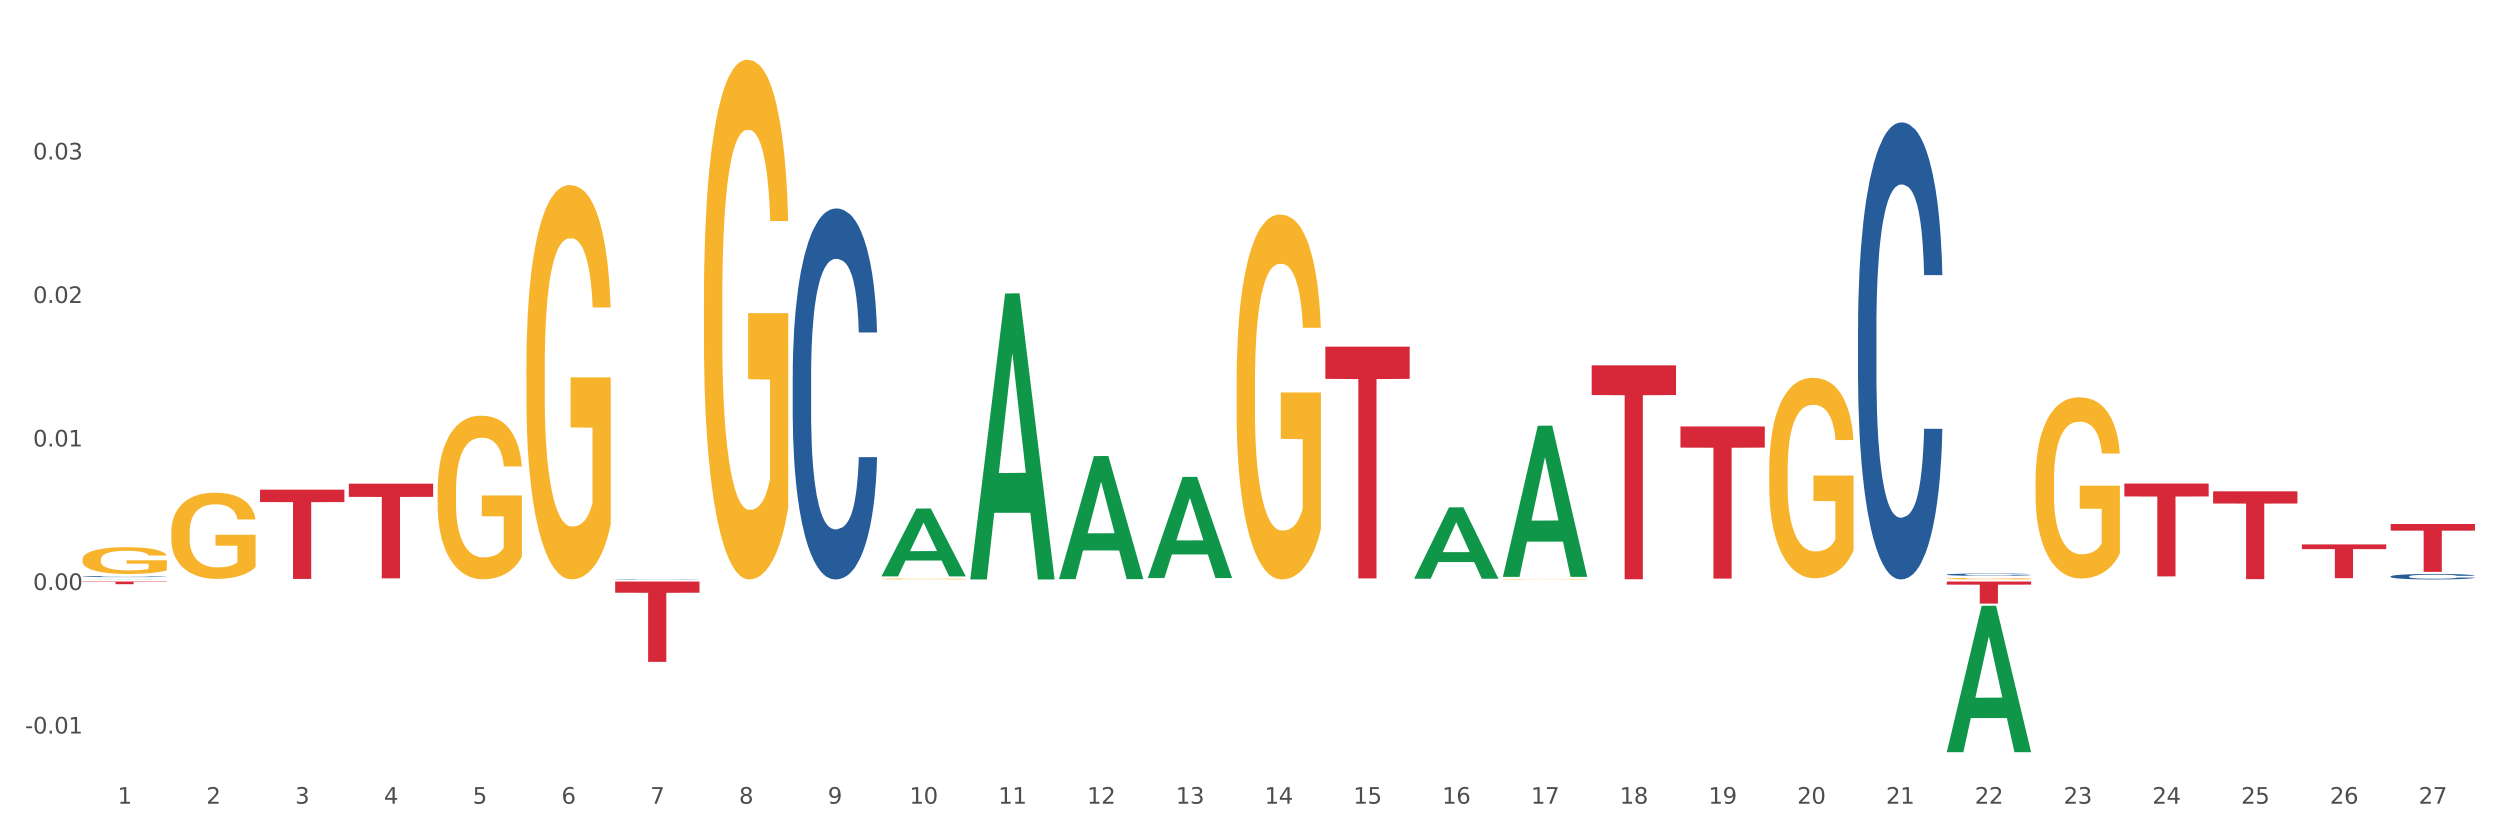 <?xml version="1.0" encoding="utf-8" standalone="no"?>
<!DOCTYPE svg PUBLIC "-//W3C//DTD SVG 1.1//EN"
  "http://www.w3.org/Graphics/SVG/1.1/DTD/svg11.dtd">
<svg xmlns:xlink="http://www.w3.org/1999/xlink" width="1080pt" height="360pt" viewBox="0 0 1080 360" xmlns="http://www.w3.org/2000/svg" version="1.1">
 <rect x="0" y="0" width="1080" height="360" fill="#333333" stroke="none"/>
 <defs>
  <style type="text/css">*{stroke-linejoin: round; stroke-linecap: butt}</style>
 </defs>
 <g id="figure_1">
  <g id="patch_1">
   <path d="M 0 360 
L 1080 360 
L 1080 0 
L 0 0 
z
" style="fill: #ffffff; stroke: #ffffff; stroke-linejoin: miter"/>
  </g>
  <g id="axes_1">
   <g id="matplotlib.axis_1">
    <g id="xtick_1">
     <g id="text_1">
      <!-- 1 -->
      <g style="fill: #4d4d4d" transform="translate(50.801 347.204) scale(0.096 -0.096)">
       <defs>
        <path id="DejaVuSans-31" d="M 794 531 
L 1825 531 
L 1825 4091 
L 703 3866 
L 703 4441 
L 1819 4666 
L 2450 4666 
L 2450 531 
L 3481 531 
L 3481 0 
L 794 0 
L 794 531 
z
" transform="scale(0.016)"/>
       </defs>
       <use xlink:href="#DejaVuSans-31"/>
      </g>
     </g>
    </g>
    <g id="xtick_2">
     <g id="text_2">
      <!-- 2 -->
      <g style="fill: #4d4d4d" transform="translate(89.152 347.204) scale(0.096 -0.096)">
       <defs>
        <path id="DejaVuSans-32" d="M 1228 531 
L 3431 531 
L 3431 0 
L 469 0 
L 469 531 
Q 828 903 1448 1529 
Q 2069 2156 2228 2338 
Q 2531 2678 2651 2914 
Q 2772 3150 2772 3378 
Q 2772 3750 2511 3984 
Q 2250 4219 1831 4219 
Q 1534 4219 1204 4116 
Q 875 4013 500 3803 
L 500 4441 
Q 881 4594 1212 4672 
Q 1544 4750 1819 4750 
Q 2544 4750 2975 4387 
Q 3406 4025 3406 3419 
Q 3406 3131 3298 2873 
Q 3191 2616 2906 2266 
Q 2828 2175 2409 1742 
Q 1991 1309 1228 531 
z
" transform="scale(0.016)"/>
       </defs>
       <use xlink:href="#DejaVuSans-32"/>
      </g>
     </g>
    </g>
    <g id="xtick_3">
     <g id="text_3">
      <!-- 3 -->
      <g style="fill: #4d4d4d" transform="translate(127.503 347.204) scale(0.096 -0.096)">
       <defs>
        <path id="DejaVuSans-33" d="M 2597 2516 
Q 3050 2419 3304 2112 
Q 3559 1806 3559 1356 
Q 3559 666 3084 287 
Q 2609 -91 1734 -91 
Q 1441 -91 1130 -33 
Q 819 25 488 141 
L 488 750 
Q 750 597 1062 519 
Q 1375 441 1716 441 
Q 2309 441 2620 675 
Q 2931 909 2931 1356 
Q 2931 1769 2642 2001 
Q 2353 2234 1838 2234 
L 1294 2234 
L 1294 2753 
L 1863 2753 
Q 2328 2753 2575 2939 
Q 2822 3125 2822 3475 
Q 2822 3834 2567 4026 
Q 2313 4219 1838 4219 
Q 1578 4219 1281 4162 
Q 984 4106 628 3988 
L 628 4550 
Q 988 4650 1302 4700 
Q 1616 4750 1894 4750 
Q 2613 4750 3031 4423 
Q 3450 4097 3450 3541 
Q 3450 3153 3228 2886 
Q 3006 2619 2597 2516 
z
" transform="scale(0.016)"/>
       </defs>
       <use xlink:href="#DejaVuSans-33"/>
      </g>
     </g>
    </g>
    <g id="xtick_4">
     <g id="text_4">
      <!-- 4 -->
      <g style="fill: #4d4d4d" transform="translate(165.854 347.204) scale(0.096 -0.096)">
       <defs>
        <path id="DejaVuSans-34" d="M 2419 4116 
L 825 1625 
L 2419 1625 
L 2419 4116 
z
M 2253 4666 
L 3047 4666 
L 3047 1625 
L 3713 1625 
L 3713 1100 
L 3047 1100 
L 3047 0 
L 2419 0 
L 2419 1100 
L 313 1100 
L 313 1709 
L 2253 4666 
z
" transform="scale(0.016)"/>
       </defs>
       <use xlink:href="#DejaVuSans-34"/>
      </g>
     </g>
    </g>
    <g id="xtick_5">
     <g id="text_5">
      <!-- 5 -->
      <g style="fill: #4d4d4d" transform="translate(204.206 347.204) scale(0.096 -0.096)">
       <defs>
        <path id="DejaVuSans-35" d="M 691 4666 
L 3169 4666 
L 3169 4134 
L 1269 4134 
L 1269 2991 
Q 1406 3038 1543 3061 
Q 1681 3084 1819 3084 
Q 2600 3084 3056 2656 
Q 3513 2228 3513 1497 
Q 3513 744 3044 326 
Q 2575 -91 1722 -91 
Q 1428 -91 1123 -41 
Q 819 9 494 109 
L 494 744 
Q 775 591 1075 516 
Q 1375 441 1709 441 
Q 2250 441 2565 725 
Q 2881 1009 2881 1497 
Q 2881 1984 2565 2268 
Q 2250 2553 1709 2553 
Q 1456 2553 1204 2497 
Q 953 2441 691 2322 
L 691 4666 
z
" transform="scale(0.016)"/>
       </defs>
       <use xlink:href="#DejaVuSans-35"/>
      </g>
     </g>
    </g>
    <g id="xtick_6">
     <g id="text_6">
      <!-- 6 -->
      <g style="fill: #4d4d4d" transform="translate(242.557 347.204) scale(0.096 -0.096)">
       <defs>
        <path id="DejaVuSans-36" d="M 2113 2584 
Q 1688 2584 1439 2293 
Q 1191 2003 1191 1497 
Q 1191 994 1439 701 
Q 1688 409 2113 409 
Q 2538 409 2786 701 
Q 3034 994 3034 1497 
Q 3034 2003 2786 2293 
Q 2538 2584 2113 2584 
z
M 3366 4563 
L 3366 3988 
Q 3128 4100 2886 4159 
Q 2644 4219 2406 4219 
Q 1781 4219 1451 3797 
Q 1122 3375 1075 2522 
Q 1259 2794 1537 2939 
Q 1816 3084 2150 3084 
Q 2853 3084 3261 2657 
Q 3669 2231 3669 1497 
Q 3669 778 3244 343 
Q 2819 -91 2113 -91 
Q 1303 -91 875 529 
Q 447 1150 447 2328 
Q 447 3434 972 4092 
Q 1497 4750 2381 4750 
Q 2619 4750 2861 4703 
Q 3103 4656 3366 4563 
z
" transform="scale(0.016)"/>
       </defs>
       <use xlink:href="#DejaVuSans-36"/>
      </g>
     </g>
    </g>
    <g id="xtick_7">
     <g id="text_7">
      <!-- 7 -->
      <g style="fill: #4d4d4d" transform="translate(280.908 347.204) scale(0.096 -0.096)">
       <defs>
        <path id="DejaVuSans-37" d="M 525 4666 
L 3525 4666 
L 3525 4397 
L 1831 0 
L 1172 0 
L 2766 4134 
L 525 4134 
L 525 4666 
z
" transform="scale(0.016)"/>
       </defs>
       <use xlink:href="#DejaVuSans-37"/>
      </g>
     </g>
    </g>
    <g id="xtick_8">
     <g id="text_8">
      <!-- 8 -->
      <g style="fill: #4d4d4d" transform="translate(319.259 347.204) scale(0.096 -0.096)">
       <defs>
        <path id="DejaVuSans-38" d="M 2034 2216 
Q 1584 2216 1326 1975 
Q 1069 1734 1069 1313 
Q 1069 891 1326 650 
Q 1584 409 2034 409 
Q 2484 409 2743 651 
Q 3003 894 3003 1313 
Q 3003 1734 2745 1975 
Q 2488 2216 2034 2216 
z
M 1403 2484 
Q 997 2584 770 2862 
Q 544 3141 544 3541 
Q 544 4100 942 4425 
Q 1341 4750 2034 4750 
Q 2731 4750 3128 4425 
Q 3525 4100 3525 3541 
Q 3525 3141 3298 2862 
Q 3072 2584 2669 2484 
Q 3125 2378 3379 2068 
Q 3634 1759 3634 1313 
Q 3634 634 3220 271 
Q 2806 -91 2034 -91 
Q 1263 -91 848 271 
Q 434 634 434 1313 
Q 434 1759 690 2068 
Q 947 2378 1403 2484 
z
M 1172 3481 
Q 1172 3119 1398 2916 
Q 1625 2713 2034 2713 
Q 2441 2713 2670 2916 
Q 2900 3119 2900 3481 
Q 2900 3844 2670 4047 
Q 2441 4250 2034 4250 
Q 1625 4250 1398 4047 
Q 1172 3844 1172 3481 
z
" transform="scale(0.016)"/>
       </defs>
       <use xlink:href="#DejaVuSans-38"/>
      </g>
     </g>
    </g>
    <g id="xtick_9">
     <g id="text_9">
      <!-- 9 -->
      <g style="fill: #4d4d4d" transform="translate(357.61 347.204) scale(0.096 -0.096)">
       <defs>
        <path id="DejaVuSans-39" d="M 703 97 
L 703 672 
Q 941 559 1184 500 
Q 1428 441 1663 441 
Q 2288 441 2617 861 
Q 2947 1281 2994 2138 
Q 2813 1869 2534 1725 
Q 2256 1581 1919 1581 
Q 1219 1581 811 2004 
Q 403 2428 403 3163 
Q 403 3881 828 4315 
Q 1253 4750 1959 4750 
Q 2769 4750 3195 4129 
Q 3622 3509 3622 2328 
Q 3622 1225 3098 567 
Q 2575 -91 1691 -91 
Q 1453 -91 1209 -44 
Q 966 3 703 97 
z
M 1959 2075 
Q 2384 2075 2632 2365 
Q 2881 2656 2881 3163 
Q 2881 3666 2632 3958 
Q 2384 4250 1959 4250 
Q 1534 4250 1286 3958 
Q 1038 3666 1038 3163 
Q 1038 2656 1286 2365 
Q 1534 2075 1959 2075 
z
" transform="scale(0.016)"/>
       </defs>
       <use xlink:href="#DejaVuSans-39"/>
      </g>
     </g>
    </g>
    <g id="xtick_10">
     <g id="text_10">
      <!-- 10 -->
      <g style="fill: #4d4d4d" transform="translate(392.907 347.204) scale(0.096 -0.096)">
       <defs>
        <path id="DejaVuSans-30" d="M 2034 4250 
Q 1547 4250 1301 3770 
Q 1056 3291 1056 2328 
Q 1056 1369 1301 889 
Q 1547 409 2034 409 
Q 2525 409 2770 889 
Q 3016 1369 3016 2328 
Q 3016 3291 2770 3770 
Q 2525 4250 2034 4250 
z
M 2034 4750 
Q 2819 4750 3233 4129 
Q 3647 3509 3647 2328 
Q 3647 1150 3233 529 
Q 2819 -91 2034 -91 
Q 1250 -91 836 529 
Q 422 1150 422 2328 
Q 422 3509 836 4129 
Q 1250 4750 2034 4750 
z
" transform="scale(0.016)"/>
       </defs>
       <use xlink:href="#DejaVuSans-31"/>
       <use xlink:href="#DejaVuSans-30" transform="translate(63.623 0)"/>
      </g>
     </g>
    </g>
    <g id="xtick_11">
     <g id="text_11">
      <!-- 11 -->
      <g style="fill: #4d4d4d" transform="translate(431.258 347.204) scale(0.096 -0.096)">
       <use xlink:href="#DejaVuSans-31"/>
       <use xlink:href="#DejaVuSans-31" transform="translate(63.623 0)"/>
      </g>
     </g>
    </g>
    <g id="xtick_12">
     <g id="text_12">
      <!-- 12 -->
      <g style="fill: #4d4d4d" transform="translate(469.609 347.204) scale(0.096 -0.096)">
       <use xlink:href="#DejaVuSans-31"/>
       <use xlink:href="#DejaVuSans-32" transform="translate(63.623 0)"/>
      </g>
     </g>
    </g>
    <g id="xtick_13">
     <g id="text_13">
      <!-- 13 -->
      <g style="fill: #4d4d4d" transform="translate(507.96 347.204) scale(0.096 -0.096)">
       <use xlink:href="#DejaVuSans-31"/>
       <use xlink:href="#DejaVuSans-33" transform="translate(63.623 0)"/>
      </g>
     </g>
    </g>
    <g id="xtick_14">
     <g id="text_14">
      <!-- 14 -->
      <g style="fill: #4d4d4d" transform="translate(546.311 347.204) scale(0.096 -0.096)">
       <use xlink:href="#DejaVuSans-31"/>
       <use xlink:href="#DejaVuSans-34" transform="translate(63.623 0)"/>
      </g>
     </g>
    </g>
    <g id="xtick_15">
     <g id="text_15">
      <!-- 15 -->
      <g style="fill: #4d4d4d" transform="translate(584.662 347.204) scale(0.096 -0.096)">
       <use xlink:href="#DejaVuSans-31"/>
       <use xlink:href="#DejaVuSans-35" transform="translate(63.623 0)"/>
      </g>
     </g>
    </g>
    <g id="xtick_16">
     <g id="text_16">
      <!-- 16 -->
      <g style="fill: #4d4d4d" transform="translate(623.013 347.204) scale(0.096 -0.096)">
       <use xlink:href="#DejaVuSans-31"/>
       <use xlink:href="#DejaVuSans-36" transform="translate(63.623 0)"/>
      </g>
     </g>
    </g>
    <g id="xtick_17">
     <g id="text_17">
      <!-- 17 -->
      <g style="fill: #4d4d4d" transform="translate(661.364 347.204) scale(0.096 -0.096)">
       <use xlink:href="#DejaVuSans-31"/>
       <use xlink:href="#DejaVuSans-37" transform="translate(63.623 0)"/>
      </g>
     </g>
    </g>
    <g id="xtick_18">
     <g id="text_18">
      <!-- 18 -->
      <g style="fill: #4d4d4d" transform="translate(699.716 347.204) scale(0.096 -0.096)">
       <use xlink:href="#DejaVuSans-31"/>
       <use xlink:href="#DejaVuSans-38" transform="translate(63.623 0)"/>
      </g>
     </g>
    </g>
    <g id="xtick_19">
     <g id="text_19">
      <!-- 19 -->
      <g style="fill: #4d4d4d" transform="translate(738.067 347.204) scale(0.096 -0.096)">
       <use xlink:href="#DejaVuSans-31"/>
       <use xlink:href="#DejaVuSans-39" transform="translate(63.623 0)"/>
      </g>
     </g>
    </g>
    <g id="xtick_20">
     <g id="text_20">
      <!-- 20 -->
      <g style="fill: #4d4d4d" transform="translate(776.418 347.204) scale(0.096 -0.096)">
       <use xlink:href="#DejaVuSans-32"/>
       <use xlink:href="#DejaVuSans-30" transform="translate(63.623 0)"/>
      </g>
     </g>
    </g>
    <g id="xtick_21">
     <g id="text_21">
      <!-- 21 -->
      <g style="fill: #4d4d4d" transform="translate(814.769 347.204) scale(0.096 -0.096)">
       <use xlink:href="#DejaVuSans-32"/>
       <use xlink:href="#DejaVuSans-31" transform="translate(63.623 0)"/>
      </g>
     </g>
    </g>
    <g id="xtick_22">
     <g id="text_22">
      <!-- 22 -->
      <g style="fill: #4d4d4d" transform="translate(853.12 347.204) scale(0.096 -0.096)">
       <use xlink:href="#DejaVuSans-32"/>
       <use xlink:href="#DejaVuSans-32" transform="translate(63.623 0)"/>
      </g>
     </g>
    </g>
    <g id="xtick_23">
     <g id="text_23">
      <!-- 23 -->
      <g style="fill: #4d4d4d" transform="translate(891.471 347.204) scale(0.096 -0.096)">
       <use xlink:href="#DejaVuSans-32"/>
       <use xlink:href="#DejaVuSans-33" transform="translate(63.623 0)"/>
      </g>
     </g>
    </g>
    <g id="xtick_24">
     <g id="text_24">
      <!-- 24 -->
      <g style="fill: #4d4d4d" transform="translate(929.822 347.204) scale(0.096 -0.096)">
       <use xlink:href="#DejaVuSans-32"/>
       <use xlink:href="#DejaVuSans-34" transform="translate(63.623 0)"/>
      </g>
     </g>
    </g>
    <g id="xtick_25">
     <g id="text_25">
      <!-- 25 -->
      <g style="fill: #4d4d4d" transform="translate(968.173 347.204) scale(0.096 -0.096)">
       <use xlink:href="#DejaVuSans-32"/>
       <use xlink:href="#DejaVuSans-35" transform="translate(63.623 0)"/>
      </g>
     </g>
    </g>
    <g id="xtick_26">
     <g id="text_26">
      <!-- 26 -->
      <g style="fill: #4d4d4d" transform="translate(1006.524 347.204) scale(0.096 -0.096)">
       <use xlink:href="#DejaVuSans-32"/>
       <use xlink:href="#DejaVuSans-36" transform="translate(63.623 0)"/>
      </g>
     </g>
    </g>
    <g id="xtick_27">
     <g id="text_27">
      <!-- 27 -->
      <g style="fill: #4d4d4d" transform="translate(1044.875 347.204) scale(0.096 -0.096)">
       <use xlink:href="#DejaVuSans-32"/>
       <use xlink:href="#DejaVuSans-37" transform="translate(63.623 0)"/>
      </g>
     </g>
    </g>
    <g id="xtick_28"/>
    <g id="xtick_29"/>
    <g id="xtick_30"/>
    <g id="xtick_31"/>
    <g id="xtick_32"/>
    <g id="xtick_33"/>
    <g id="xtick_34"/>
    <g id="xtick_35"/>
    <g id="xtick_36"/>
    <g id="xtick_37"/>
    <g id="xtick_38"/>
    <g id="xtick_39"/>
    <g id="xtick_40"/>
    <g id="xtick_41"/>
    <g id="xtick_42"/>
    <g id="xtick_43"/>
    <g id="xtick_44"/>
    <g id="xtick_45"/>
    <g id="xtick_46"/>
    <g id="xtick_47"/>
    <g id="xtick_48"/>
    <g id="xtick_49"/>
    <g id="xtick_50"/>
    <g id="xtick_51"/>
    <g id="xtick_52"/>
    <g id="xtick_53"/>
   </g>
   <g id="matplotlib.axis_2">
    <g id="ytick_1">
     <g id="text_28">
      <!-- -0.01 -->
      <g style="fill: #4d4d4d" transform="translate(10.8 316.882) scale(0.096 -0.096)">
       <defs>
        <path id="DejaVuSans-2d" d="M 313 2009 
L 1997 2009 
L 1997 1497 
L 313 1497 
L 313 2009 
z
" transform="scale(0.016)"/>
        <path id="DejaVuSans-2e" d="M 684 794 
L 1344 794 
L 1344 0 
L 684 0 
L 684 794 
z
" transform="scale(0.016)"/>
       </defs>
       <use xlink:href="#DejaVuSans-2d"/>
       <use xlink:href="#DejaVuSans-30" transform="translate(36.084 0)"/>
       <use xlink:href="#DejaVuSans-2e" transform="translate(99.707 0)"/>
       <use xlink:href="#DejaVuSans-30" transform="translate(131.494 0)"/>
       <use xlink:href="#DejaVuSans-31" transform="translate(195.117 0)"/>
      </g>
     </g>
    </g>
    <g id="ytick_2">
     <g id="text_29">
      <!-- 0.00 -->
      <g style="fill: #4d4d4d" transform="translate(14.264 254.884) scale(0.096 -0.096)">
       <use xlink:href="#DejaVuSans-30"/>
       <use xlink:href="#DejaVuSans-2e" transform="translate(63.623 0)"/>
       <use xlink:href="#DejaVuSans-30" transform="translate(95.41 0)"/>
       <use xlink:href="#DejaVuSans-30" transform="translate(159.033 0)"/>
      </g>
     </g>
    </g>
    <g id="ytick_3">
     <g id="text_30">
      <!-- 0.01 -->
      <g style="fill: #4d4d4d" transform="translate(14.264 192.885) scale(0.096 -0.096)">
       <use xlink:href="#DejaVuSans-30"/>
       <use xlink:href="#DejaVuSans-2e" transform="translate(63.623 0)"/>
       <use xlink:href="#DejaVuSans-30" transform="translate(95.41 0)"/>
       <use xlink:href="#DejaVuSans-31" transform="translate(159.033 0)"/>
      </g>
     </g>
    </g>
    <g id="ytick_4">
     <g id="text_31">
      <!-- 0.02 -->
      <g style="fill: #4d4d4d" transform="translate(14.264 130.887) scale(0.096 -0.096)">
       <use xlink:href="#DejaVuSans-30"/>
       <use xlink:href="#DejaVuSans-2e" transform="translate(63.623 0)"/>
       <use xlink:href="#DejaVuSans-30" transform="translate(95.41 0)"/>
       <use xlink:href="#DejaVuSans-32" transform="translate(159.033 0)"/>
      </g>
     </g>
    </g>
    <g id="ytick_5">
     <g id="text_32">
      <!-- 0.03 -->
      <g style="fill: #4d4d4d" transform="translate(14.264 68.889) scale(0.096 -0.096)">
       <use xlink:href="#DejaVuSans-30"/>
       <use xlink:href="#DejaVuSans-2e" transform="translate(63.623 0)"/>
       <use xlink:href="#DejaVuSans-30" transform="translate(95.41 0)"/>
       <use xlink:href="#DejaVuSans-33" transform="translate(159.033 0)"/>
      </g>
     </g>
    </g>
    <g id="ytick_6"/>
    <g id="ytick_7"/>
    <g id="ytick_8"/>
    <g id="ytick_9"/>
    <g id="ytick_10"/>
   </g>
   <g id="PolyCollection_1">
    <path d="M 534.202 165.525 
L 534.246 165.381 
L 534.246 160.197 
L 534.332 155.733 
L 534.762 144.934 
L 535.407 136.007 
L 535.88 131.255 
L 536.353 127.367 
L 536.912 123.48 
L 537.601 119.448 
L 538.848 113.544 
L 539.622 110.52 
L 540.569 107.353 
L 542.289 102.745 
L 543.537 100.153 
L 544.827 97.993 
L 546.935 95.402 
L 548.311 94.25 
L 549.774 93.386 
L 551.537 92.81 
L 552.871 92.666 
L 555.796 93.098 
L 558.291 94.394 
L 559.495 95.402 
L 561.044 97.129 
L 561.861 98.281 
L 563.194 100.585 
L 564.571 103.609 
L 565.517 106.201 
L 566.937 111.096 
L 568.012 115.992 
L 569.001 122.04 
L 569.518 126.215 
L 569.905 130.103 
L 570.249 134.567 
L 570.593 141.622 
L 562.85 141.622 
L 562.549 136.583 
L 562.076 131.831 
L 561.388 127.223 
L 560.786 124.343 
L 559.753 120.744 
L 558.807 118.44 
L 557.818 116.712 
L 556.613 115.272 
L 555.667 114.552 
L 554.333 113.976 
L 551.71 114.12 
L 549.946 115.272 
L 548.741 116.712 
L 547.967 118.008 
L 547.279 119.448 
L 546.505 121.464 
L 545.601 124.487 
L 544.956 127.223 
L 544.311 130.679 
L 543.795 134.135 
L 543.322 138.166 
L 542.934 142.486 
L 542.633 146.95 
L 542.375 152.421 
L 542.16 161.493 
L 542.16 181.219 
L 542.246 185.683 
L 542.461 191.587 
L 542.719 196.05 
L 543.15 201.378 
L 543.537 204.978 
L 544.268 210.161 
L 545.085 214.481 
L 545.73 217.217 
L 546.376 219.521 
L 547.494 222.688 
L 548.741 225.28 
L 549.817 226.864 
L 551.279 228.304 
L 552.269 228.88 
L 553.129 229.168 
L 555.237 229.168 
L 556.742 228.736 
L 558.42 227.728 
L 559.71 226.432 
L 560.786 224.848 
L 561.99 222.256 
L 562.764 219.809 
L 562.764 189.715 
L 553.301 189.571 
L 553.301 169.556 
L 570.636 169.556 
L 570.636 228.304 
L 569.905 231.328 
L 569.087 234.064 
L 568.227 236.511 
L 566.937 239.535 
L 565.388 242.415 
L 564.012 244.431 
L 562.549 246.159 
L 560.829 247.743 
L 558.592 249.183 
L 557.215 249.758 
L 555.495 250.19 
L 553.473 250.334 
L 551.71 250.046 
L 549.989 249.326 
L 548.182 248.031 
L 546.419 246.159 
L 545.085 244.287 
L 543.752 241.983 
L 542.332 238.959 
L 541.214 236.079 
L 540.354 233.488 
L 539.407 230.176 
L 538.375 225.856 
L 537.601 221.968 
L 536.912 217.937 
L 536.181 212.753 
L 535.665 208.289 
L 535.149 202.674 
L 534.848 198.498 
L 534.504 192.019 
L 534.246 182.947 
L 534.202 165.525 
z
" clip-path="url(#p5918fba897)" style="fill: #f7b32b"/>
    <path d="M 841.011 249.977 
L 841.054 249.976 
L 841.054 249.954 
L 841.14 249.935 
L 841.57 249.89 
L 842.216 249.852 
L 842.689 249.832 
L 843.162 249.816 
L 843.721 249.799 
L 844.409 249.782 
L 845.657 249.757 
L 846.431 249.745 
L 847.377 249.731 
L 849.098 249.712 
L 850.345 249.701 
L 851.636 249.692 
L 853.743 249.681 
L 855.12 249.676 
L 856.582 249.672 
L 858.346 249.67 
L 859.68 249.669 
L 862.605 249.671 
L 865.099 249.677 
L 866.304 249.681 
L 867.852 249.688 
L 868.67 249.693 
L 870.003 249.703 
L 871.38 249.715 
L 872.326 249.726 
L 873.745 249.747 
L 874.821 249.768 
L 875.81 249.793 
L 876.326 249.811 
L 876.713 249.827 
L 877.057 249.846 
L 877.402 249.876 
L 869.659 249.876 
L 869.358 249.855 
L 868.885 249.834 
L 868.196 249.815 
L 867.594 249.803 
L 866.562 249.788 
L 865.616 249.778 
L 864.626 249.771 
L 863.422 249.765 
L 862.475 249.762 
L 861.142 249.759 
L 858.518 249.76 
L 856.755 249.765 
L 855.55 249.771 
L 854.776 249.776 
L 854.088 249.782 
L 853.313 249.791 
L 852.41 249.803 
L 851.765 249.815 
L 851.12 249.83 
L 850.603 249.844 
L 850.13 249.861 
L 849.743 249.879 
L 849.442 249.898 
L 849.184 249.921 
L 848.969 249.96 
L 848.969 250.043 
L 849.055 250.062 
L 849.27 250.087 
L 849.528 250.105 
L 849.958 250.128 
L 850.345 250.143 
L 851.077 250.165 
L 851.894 250.183 
L 852.539 250.195 
L 853.184 250.204 
L 854.303 250.218 
L 855.55 250.229 
L 856.625 250.235 
L 858.088 250.241 
L 859.077 250.244 
L 859.938 250.245 
L 862.045 250.245 
L 863.551 250.243 
L 865.228 250.239 
L 866.519 250.234 
L 867.594 250.227 
L 868.799 250.216 
L 869.573 250.206 
L 869.573 250.079 
L 860.11 250.078 
L 860.11 249.994 
L 877.445 249.994 
L 877.445 250.241 
L 876.713 250.254 
L 875.896 250.266 
L 875.036 250.276 
L 873.745 250.289 
L 872.197 250.301 
L 870.82 250.31 
L 869.358 250.317 
L 867.637 250.323 
L 865.4 250.33 
L 864.024 250.332 
L 862.303 250.334 
L 860.282 250.334 
L 858.518 250.333 
L 856.798 250.33 
L 854.991 250.325 
L 853.227 250.317 
L 851.894 250.309 
L 850.56 250.299 
L 849.141 250.286 
L 848.023 250.274 
L 847.162 250.263 
L 846.216 250.249 
L 845.184 250.231 
L 844.409 250.215 
L 843.721 250.198 
L 842.99 250.176 
L 842.474 250.157 
L 841.957 250.133 
L 841.656 250.116 
L 841.312 250.088 
L 841.054 250.05 
L 841.011 249.977 
z
" clip-path="url(#p5918fba897)" style="fill: #f7b32b"/>
    <path d="M 764.309 203.226 
L 764.352 203.147 
L 764.352 200.3 
L 764.438 197.849 
L 764.868 191.918 
L 765.513 187.015 
L 765.987 184.405 
L 766.46 182.27 
L 767.019 180.135 
L 767.707 177.921 
L 768.955 174.679 
L 769.729 173.018 
L 770.675 171.278 
L 772.396 168.748 
L 773.643 167.324 
L 774.934 166.138 
L 777.041 164.715 
L 778.418 164.082 
L 779.88 163.608 
L 781.644 163.291 
L 782.977 163.212 
L 785.902 163.45 
L 788.397 164.161 
L 789.602 164.715 
L 791.15 165.664 
L 791.967 166.296 
L 793.301 167.562 
L 794.677 169.222 
L 795.624 170.646 
L 797.043 173.334 
L 798.119 176.023 
L 799.108 179.344 
L 799.624 181.638 
L 800.011 183.773 
L 800.355 186.224 
L 800.699 190.099 
L 792.957 190.099 
L 792.656 187.331 
L 792.183 184.722 
L 791.494 182.191 
L 790.892 180.61 
L 789.86 178.633 
L 788.913 177.367 
L 787.924 176.418 
L 786.72 175.628 
L 785.773 175.232 
L 784.44 174.916 
L 781.816 174.995 
L 780.052 175.628 
L 778.848 176.418 
L 778.074 177.13 
L 777.385 177.921 
L 776.611 179.028 
L 775.708 180.689 
L 775.063 182.191 
L 774.417 184.089 
L 773.901 185.987 
L 773.428 188.201 
L 773.041 190.574 
L 772.74 193.025 
L 772.482 196.03 
L 772.267 201.012 
L 772.267 211.846 
L 772.353 214.297 
L 772.568 217.539 
L 772.826 219.991 
L 773.256 222.917 
L 773.643 224.894 
L 774.374 227.741 
L 775.192 230.113 
L 775.837 231.615 
L 776.482 232.881 
L 777.601 234.62 
L 778.848 236.044 
L 779.923 236.914 
L 781.386 237.704 
L 782.375 238.021 
L 783.235 238.179 
L 785.343 238.179 
L 786.849 237.942 
L 788.526 237.388 
L 789.817 236.676 
L 790.892 235.807 
L 792.096 234.383 
L 792.871 233.039 
L 792.871 216.511 
L 783.408 216.432 
L 783.408 205.44 
L 800.742 205.44 
L 800.742 237.704 
L 800.011 239.365 
L 799.194 240.868 
L 798.334 242.212 
L 797.043 243.873 
L 795.495 245.454 
L 794.118 246.561 
L 792.656 247.51 
L 790.935 248.38 
L 788.698 249.171 
L 787.322 249.487 
L 785.601 249.724 
L 783.58 249.804 
L 781.816 249.645 
L 780.095 249.25 
L 778.289 248.538 
L 776.525 247.51 
L 775.192 246.482 
L 773.858 245.217 
L 772.439 243.556 
L 771.32 241.975 
L 770.46 240.551 
L 769.514 238.733 
L 768.481 236.36 
L 767.707 234.225 
L 767.019 232.011 
L 766.288 229.164 
L 765.771 226.713 
L 765.255 223.628 
L 764.954 221.335 
L 764.61 217.777 
L 764.352 212.795 
L 764.309 203.226 
z
" clip-path="url(#p5918fba897)" style="fill: #f7b32b"/>
    <path d="M 649.256 250.212 
L 649.299 250.211 
L 649.299 250.204 
L 649.385 250.197 
L 649.815 250.182 
L 650.46 250.169 
L 650.933 250.162 
L 651.406 250.156 
L 651.966 250.151 
L 652.654 250.145 
L 653.901 250.136 
L 654.676 250.132 
L 655.622 250.127 
L 657.342 250.121 
L 658.59 250.117 
L 659.88 250.114 
L 661.988 250.11 
L 663.365 250.108 
L 664.827 250.107 
L 666.591 250.106 
L 667.924 250.106 
L 670.849 250.107 
L 673.344 250.109 
L 674.548 250.11 
L 676.097 250.113 
L 676.914 250.114 
L 678.248 250.118 
L 679.624 250.122 
L 680.57 250.126 
L 681.99 250.133 
L 683.065 250.14 
L 684.055 250.149 
L 684.571 250.155 
L 684.958 250.16 
L 685.302 250.167 
L 685.646 250.177 
L 677.904 250.177 
L 677.602 250.17 
L 677.129 250.163 
L 676.441 250.156 
L 675.839 250.152 
L 674.806 250.147 
L 673.86 250.143 
L 672.871 250.141 
L 671.666 250.139 
L 670.72 250.138 
L 669.387 250.137 
L 666.763 250.137 
L 664.999 250.139 
L 663.795 250.141 
L 663.02 250.143 
L 662.332 250.145 
L 661.558 250.148 
L 660.655 250.152 
L 660.009 250.156 
L 659.364 250.161 
L 658.848 250.166 
L 658.375 250.172 
L 657.988 250.178 
L 657.687 250.185 
L 657.429 250.193 
L 657.213 250.206 
L 657.213 250.234 
L 657.299 250.241 
L 657.515 250.249 
L 657.773 250.256 
L 658.203 250.264 
L 658.59 250.269 
L 659.321 250.276 
L 660.138 250.283 
L 660.784 250.286 
L 661.429 250.29 
L 662.547 250.294 
L 663.795 250.298 
L 664.87 250.3 
L 666.333 250.303 
L 667.322 250.303 
L 668.182 250.304 
L 670.29 250.304 
L 671.795 250.303 
L 673.473 250.302 
L 674.763 250.3 
L 675.839 250.298 
L 677.043 250.294 
L 677.818 250.29 
L 677.818 250.247 
L 668.354 250.246 
L 668.354 250.217 
L 685.689 250.217 
L 685.689 250.303 
L 684.958 250.307 
L 684.141 250.311 
L 683.28 250.314 
L 681.99 250.319 
L 680.441 250.323 
L 679.065 250.326 
L 677.602 250.328 
L 675.882 250.331 
L 673.645 250.333 
L 672.269 250.334 
L 670.548 250.334 
L 668.526 250.334 
L 666.763 250.334 
L 665.042 250.333 
L 663.236 250.331 
L 661.472 250.328 
L 660.138 250.326 
L 658.805 250.322 
L 657.386 250.318 
L 656.267 250.314 
L 655.407 250.31 
L 654.461 250.305 
L 653.428 250.299 
L 652.654 250.293 
L 651.966 250.288 
L 651.234 250.28 
L 650.718 250.274 
L 650.202 250.265 
L 649.901 250.259 
L 649.557 250.25 
L 649.299 250.237 
L 649.256 250.212 
z
" clip-path="url(#p5918fba897)" style="fill: #f7b32b"/>
    <path d="M 879.362 207.803 
L 879.405 207.732 
L 879.405 205.157 
L 879.491 202.94 
L 879.921 197.577 
L 880.567 193.143 
L 881.04 190.783 
L 881.513 188.853 
L 882.072 186.922 
L 882.76 184.919 
L 884.008 181.988 
L 884.782 180.486 
L 885.728 178.913 
L 887.449 176.624 
L 888.696 175.337 
L 889.987 174.264 
L 892.095 172.977 
L 893.471 172.405 
L 894.934 171.976 
L 896.697 171.69 
L 898.031 171.618 
L 900.956 171.833 
L 903.45 172.477 
L 904.655 172.977 
L 906.203 173.835 
L 907.021 174.407 
L 908.354 175.552 
L 909.731 177.053 
L 910.677 178.34 
L 912.096 180.772 
L 913.172 183.203 
L 914.161 186.207 
L 914.677 188.28 
L 915.064 190.211 
L 915.409 192.428 
L 915.753 195.932 
L 908.01 195.932 
L 907.709 193.429 
L 907.236 191.069 
L 906.548 188.781 
L 905.945 187.351 
L 904.913 185.563 
L 903.967 184.419 
L 902.977 183.561 
L 901.773 182.846 
L 900.827 182.488 
L 899.493 182.202 
L 896.869 182.274 
L 895.106 182.846 
L 893.901 183.561 
L 893.127 184.204 
L 892.439 184.919 
L 891.664 185.921 
L 890.761 187.422 
L 890.116 188.781 
L 889.471 190.497 
L 888.954 192.214 
L 888.481 194.216 
L 888.094 196.361 
L 887.793 198.578 
L 887.535 201.296 
L 887.32 205.801 
L 887.32 215.598 
L 887.406 217.815 
L 887.621 220.747 
L 887.879 222.963 
L 888.309 225.609 
L 888.696 227.397 
L 889.428 229.971 
L 890.245 232.117 
L 890.89 233.476 
L 891.535 234.62 
L 892.654 236.193 
L 893.901 237.48 
L 894.977 238.267 
L 896.439 238.982 
L 897.428 239.268 
L 898.289 239.411 
L 900.396 239.411 
L 901.902 239.196 
L 903.579 238.696 
L 904.87 238.052 
L 905.945 237.266 
L 907.15 235.978 
L 907.924 234.763 
L 907.924 219.817 
L 898.461 219.745 
L 898.461 209.805 
L 915.796 209.805 
L 915.796 238.982 
L 915.064 240.484 
L 914.247 241.842 
L 913.387 243.058 
L 912.096 244.56 
L 910.548 245.99 
L 909.171 246.991 
L 907.709 247.849 
L 905.988 248.636 
L 903.752 249.351 
L 902.375 249.637 
L 900.654 249.852 
L 898.633 249.923 
L 896.869 249.78 
L 895.149 249.422 
L 893.342 248.779 
L 891.578 247.849 
L 890.245 246.92 
L 888.911 245.775 
L 887.492 244.274 
L 886.374 242.843 
L 885.513 241.556 
L 884.567 239.912 
L 883.535 237.766 
L 882.76 235.835 
L 882.072 233.833 
L 881.341 231.259 
L 880.825 229.042 
L 880.308 226.253 
L 880.007 224.179 
L 879.663 220.961 
L 879.405 216.456 
L 879.362 207.803 
z
" clip-path="url(#p5918fba897)" style="fill: #f7b32b"/>
    <path d="M 189.043 212.233 
L 189.086 212.169 
L 189.086 209.844 
L 189.172 207.842 
L 189.602 202.999 
L 190.247 198.996 
L 190.72 196.865 
L 191.194 195.122 
L 191.753 193.378 
L 192.441 191.57 
L 193.688 188.923 
L 194.463 187.567 
L 195.409 186.146 
L 197.13 184.08 
L 198.377 182.918 
L 199.667 181.949 
L 201.775 180.787 
L 203.152 180.27 
L 204.614 179.883 
L 206.378 179.624 
L 207.711 179.56 
L 210.636 179.754 
L 213.131 180.335 
L 214.335 180.787 
L 215.884 181.562 
L 216.701 182.078 
L 218.035 183.111 
L 219.411 184.467 
L 220.358 185.63 
L 221.777 187.825 
L 222.852 190.02 
L 223.842 192.732 
L 224.358 194.605 
L 224.745 196.348 
L 225.089 198.35 
L 225.433 201.514 
L 217.691 201.514 
L 217.39 199.254 
L 216.916 197.123 
L 216.228 195.057 
L 215.626 193.766 
L 214.594 192.151 
L 213.647 191.118 
L 212.658 190.343 
L 211.454 189.698 
L 210.507 189.375 
L 209.174 189.116 
L 206.55 189.181 
L 204.786 189.698 
L 203.582 190.343 
L 202.808 190.924 
L 202.119 191.57 
L 201.345 192.474 
L 200.442 193.83 
L 199.797 195.057 
L 199.151 196.607 
L 198.635 198.157 
L 198.162 199.965 
L 197.775 201.902 
L 197.474 203.903 
L 197.216 206.357 
L 197.001 210.425 
L 197.001 219.271 
L 197.087 221.273 
L 197.302 223.921 
L 197.56 225.922 
L 197.99 228.312 
L 198.377 229.926 
L 199.108 232.25 
L 199.926 234.188 
L 200.571 235.414 
L 201.216 236.448 
L 202.334 237.868 
L 203.582 239.03 
L 204.657 239.741 
L 206.12 240.386 
L 207.109 240.645 
L 207.969 240.774 
L 210.077 240.774 
L 211.583 240.58 
L 213.26 240.128 
L 214.551 239.547 
L 215.626 238.837 
L 216.83 237.674 
L 217.605 236.577 
L 217.605 223.081 
L 208.141 223.017 
L 208.141 214.041 
L 225.476 214.041 
L 225.476 240.386 
L 224.745 241.742 
L 223.928 242.969 
L 223.067 244.067 
L 221.777 245.423 
L 220.229 246.714 
L 218.852 247.618 
L 217.39 248.393 
L 215.669 249.104 
L 213.432 249.749 
L 212.056 250.008 
L 210.335 250.201 
L 208.313 250.266 
L 206.55 250.137 
L 204.829 249.814 
L 203.023 249.233 
L 201.259 248.393 
L 199.926 247.554 
L 198.592 246.521 
L 197.173 245.165 
L 196.054 243.873 
L 195.194 242.711 
L 194.248 241.226 
L 193.215 239.289 
L 192.441 237.545 
L 191.753 235.737 
L 191.021 233.413 
L 190.505 231.411 
L 189.989 228.893 
L 189.688 227.02 
L 189.344 224.114 
L 189.086 220.046 
L 189.043 212.233 
z
" clip-path="url(#p5918fba897)" style="fill: #f7b32b"/>
    <path d="M 227.394 158.655 
L 227.437 158.5 
L 227.437 152.899 
L 227.523 148.076 
L 227.953 136.408 
L 228.598 126.763 
L 229.071 121.629 
L 229.545 117.428 
L 230.104 113.228 
L 230.792 108.872 
L 232.039 102.493 
L 232.814 99.226 
L 233.76 95.804 
L 235.481 90.826 
L 236.728 88.025 
L 238.019 85.692 
L 240.126 82.891 
L 241.503 81.647 
L 242.965 80.713 
L 244.729 80.091 
L 246.062 79.935 
L 248.987 80.402 
L 251.482 81.802 
L 252.687 82.891 
L 254.235 84.758 
L 255.052 86.003 
L 256.386 88.492 
L 257.762 91.759 
L 258.709 94.559 
L 260.128 99.849 
L 261.204 105.138 
L 262.193 111.672 
L 262.709 116.184 
L 263.096 120.384 
L 263.44 125.207 
L 263.784 132.83 
L 256.042 132.83 
L 255.741 127.385 
L 255.267 122.251 
L 254.579 117.273 
L 253.977 114.161 
L 252.945 110.272 
L 251.998 107.783 
L 251.009 105.916 
L 249.805 104.36 
L 248.858 103.582 
L 247.525 102.96 
L 244.901 103.116 
L 243.137 104.36 
L 241.933 105.916 
L 241.159 107.316 
L 240.47 108.872 
L 239.696 111.05 
L 238.793 114.317 
L 238.148 117.273 
L 237.502 121.007 
L 236.986 124.74 
L 236.513 129.096 
L 236.126 133.764 
L 235.825 138.586 
L 235.567 144.498 
L 235.352 154.299 
L 235.352 175.613 
L 235.438 180.435 
L 235.653 186.814 
L 235.911 191.637 
L 236.341 197.393 
L 236.728 201.282 
L 237.459 206.883 
L 238.277 211.55 
L 238.922 214.506 
L 239.567 216.995 
L 240.685 220.418 
L 241.933 223.218 
L 243.008 224.929 
L 244.471 226.485 
L 245.46 227.107 
L 246.32 227.418 
L 248.428 227.418 
L 249.934 226.952 
L 251.611 225.863 
L 252.902 224.463 
L 253.977 222.751 
L 255.181 219.951 
L 255.956 217.306 
L 255.956 184.792 
L 246.492 184.636 
L 246.492 163.011 
L 263.827 163.011 
L 263.827 226.485 
L 263.096 229.752 
L 262.279 232.708 
L 261.419 235.353 
L 260.128 238.62 
L 258.58 241.731 
L 257.203 243.909 
L 255.741 245.776 
L 254.02 247.487 
L 251.783 249.043 
L 250.407 249.665 
L 248.686 250.132 
L 246.665 250.288 
L 244.901 249.977 
L 243.18 249.199 
L 241.374 247.799 
L 239.61 245.776 
L 238.277 243.754 
L 236.943 241.264 
L 235.524 237.997 
L 234.405 234.886 
L 233.545 232.086 
L 232.599 228.507 
L 231.566 223.84 
L 230.792 219.64 
L 230.104 215.284 
L 229.373 209.683 
L 228.856 204.86 
L 228.34 198.793 
L 228.039 194.281 
L 227.695 187.281 
L 227.437 177.48 
L 227.394 158.655 
z
" clip-path="url(#p5918fba897)" style="fill: #f7b32b"/>
    <path d="M 35.639 250.334 
L 35.676 250.334 
L 50.7 250.228 
L 56.935 250.228 
L 72.072 250.334 
L 64.86 250.334 
L 61.593 250.31 
L 46.08 250.31 
L 45.968 250.31 
L 42.813 250.334 
L 35.639 250.334 
L 35.639 250.334 
L 48.033 250.295 
L 59.64 250.295 
L 53.893 250.251 
L 53.818 250.25 
L 53.743 250.251 
L 47.996 250.295 
L 48.033 250.295 
L 35.639 250.334 
z
" clip-path="url(#p5918fba897)" style="fill: #109648"/>
    <path d="M 380.798 250.079 
L 380.841 250.079 
L 380.841 250.065 
L 380.927 250.054 
L 381.357 250.027 
L 382.003 250.004 
L 382.476 249.992 
L 382.949 249.982 
L 383.508 249.972 
L 384.196 249.961 
L 385.444 249.946 
L 386.218 249.939 
L 387.164 249.931 
L 388.885 249.919 
L 390.132 249.912 
L 391.423 249.907 
L 393.531 249.9 
L 394.907 249.897 
L 396.37 249.895 
L 398.133 249.894 
L 399.467 249.893 
L 402.392 249.894 
L 404.886 249.898 
L 406.091 249.9 
L 407.639 249.905 
L 408.457 249.907 
L 409.79 249.913 
L 411.167 249.921 
L 412.113 249.928 
L 413.532 249.94 
L 414.608 249.953 
L 415.597 249.968 
L 416.113 249.979 
L 416.5 249.989 
L 416.845 250 
L 417.189 250.018 
L 409.446 250.018 
L 409.145 250.005 
L 408.672 249.993 
L 407.984 249.981 
L 407.381 249.974 
L 406.349 249.965 
L 405.403 249.959 
L 404.413 249.955 
L 403.209 249.951 
L 402.263 249.949 
L 400.929 249.948 
L 398.305 249.948 
L 396.542 249.951 
L 395.337 249.955 
L 394.563 249.958 
L 393.875 249.961 
L 393.1 249.967 
L 392.197 249.974 
L 391.552 249.981 
L 390.907 249.99 
L 390.39 249.999 
L 389.917 250.009 
L 389.53 250.02 
L 389.229 250.032 
L 388.971 250.046 
L 388.756 250.069 
L 388.756 250.119 
L 388.842 250.13 
L 389.057 250.146 
L 389.315 250.157 
L 389.745 250.171 
L 390.132 250.18 
L 390.864 250.193 
L 391.681 250.204 
L 392.326 250.211 
L 392.971 250.217 
L 394.09 250.225 
L 395.337 250.231 
L 396.413 250.236 
L 397.875 250.239 
L 398.864 250.241 
L 399.725 250.241 
L 401.832 250.241 
L 403.338 250.24 
L 405.016 250.238 
L 406.306 250.234 
L 407.381 250.23 
L 408.586 250.224 
L 409.36 250.218 
L 409.36 250.141 
L 399.897 250.14 
L 399.897 250.089 
L 417.232 250.089 
L 417.232 250.239 
L 416.5 250.247 
L 415.683 250.254 
L 414.823 250.26 
L 413.532 250.268 
L 411.984 250.275 
L 410.607 250.28 
L 409.145 250.285 
L 407.424 250.289 
L 405.188 250.292 
L 403.811 250.294 
L 402.091 250.295 
L 400.069 250.295 
L 398.305 250.295 
L 396.585 250.293 
L 394.778 250.29 
L 393.014 250.285 
L 391.681 250.28 
L 390.347 250.274 
L 388.928 250.266 
L 387.81 250.259 
L 386.949 250.252 
L 386.003 250.244 
L 384.971 250.233 
L 384.196 250.223 
L 383.508 250.213 
L 382.777 250.2 
L 382.261 250.188 
L 381.745 250.174 
L 381.443 250.163 
L 381.099 250.147 
L 380.841 250.123 
L 380.798 250.079 
z
" clip-path="url(#p5918fba897)" style="fill: #f7b32b"/>
    <path d="M 419.149 250.102 
L 419.187 249.986 
L 434.211 126.809 
L 440.446 126.693 
L 455.583 250.334 
L 448.371 250.334 
L 445.103 221.543 
L 429.591 221.543 
L 429.478 222.007 
L 426.323 250.334 
L 419.149 250.334 
L 419.149 250.102 
L 431.544 204.361 
L 443.15 204.244 
L 437.404 153.046 
L 437.328 152.814 
L 437.253 153.162 
L 431.507 204.244 
L 431.544 204.361 
L 419.149 250.102 
z
" clip-path="url(#p5918fba897)" style="fill: #109648"/>
    <path d="M 380.798 248.936 
L 380.836 248.909 
L 395.86 219.689 
L 402.095 219.661 
L 417.232 248.991 
L 410.02 248.991 
L 406.752 242.161 
L 391.24 242.161 
L 391.127 242.272 
L 387.972 248.991 
L 380.798 248.991 
L 380.798 248.936 
L 393.193 238.086 
L 404.799 238.058 
L 399.053 225.913 
L 398.977 225.858 
L 398.902 225.94 
L 393.156 238.058 
L 393.193 238.086 
L 380.798 248.936 
z
" clip-path="url(#p5918fba897)" style="fill: #109648"/>
    <path d="M 304.096 129.536 
L 304.139 129.331 
L 304.139 121.947 
L 304.225 115.589 
L 304.655 100.208 
L 305.3 87.492 
L 305.774 80.724 
L 306.247 75.186 
L 306.806 69.649 
L 307.494 63.906 
L 308.742 55.498 
L 309.516 51.191 
L 310.462 46.679 
L 312.183 40.116 
L 313.43 36.424 
L 314.721 33.348 
L 316.828 29.656 
L 318.205 28.016 
L 319.667 26.785 
L 321.431 25.965 
L 322.764 25.759 
L 325.689 26.375 
L 328.184 28.221 
L 329.389 29.656 
L 330.937 32.117 
L 331.755 33.758 
L 333.088 37.04 
L 334.464 41.346 
L 335.411 45.038 
L 336.83 52.011 
L 337.906 58.984 
L 338.895 67.598 
L 339.411 73.546 
L 339.798 79.083 
L 340.142 85.441 
L 340.487 95.491 
L 332.744 95.491 
L 332.443 88.312 
L 331.97 81.544 
L 331.281 74.981 
L 330.679 70.88 
L 329.647 65.752 
L 328.7 62.471 
L 327.711 60.01 
L 326.507 57.959 
L 325.56 56.933 
L 324.227 56.113 
L 321.603 56.318 
L 319.839 57.959 
L 318.635 60.01 
L 317.861 61.856 
L 317.173 63.906 
L 316.398 66.778 
L 315.495 71.085 
L 314.85 74.981 
L 314.205 79.904 
L 313.688 84.826 
L 313.215 90.568 
L 312.828 96.721 
L 312.527 103.079 
L 312.269 110.872 
L 312.054 123.793 
L 312.054 151.891 
L 312.14 158.248 
L 312.355 166.657 
L 312.613 173.015 
L 313.043 180.603 
L 313.43 185.731 
L 314.161 193.114 
L 314.979 199.267 
L 315.624 203.163 
L 316.269 206.445 
L 317.388 210.957 
L 318.635 214.649 
L 319.71 216.905 
L 321.173 218.955 
L 322.162 219.776 
L 323.023 220.186 
L 325.13 220.186 
L 326.636 219.571 
L 328.313 218.135 
L 329.604 216.289 
L 330.679 214.033 
L 331.884 210.342 
L 332.658 206.855 
L 332.658 163.991 
L 323.195 163.786 
L 323.195 135.278 
L 340.53 135.278 
L 340.53 218.955 
L 339.798 223.262 
L 338.981 227.159 
L 338.121 230.646 
L 336.83 234.953 
L 335.282 239.054 
L 333.905 241.926 
L 332.443 244.387 
L 330.722 246.643 
L 328.485 248.694 
L 327.109 249.514 
L 325.388 250.129 
L 323.367 250.334 
L 321.603 249.924 
L 319.882 248.899 
L 318.076 247.053 
L 316.312 244.387 
L 314.979 241.721 
L 313.645 238.439 
L 312.226 234.132 
L 311.107 230.03 
L 310.247 226.339 
L 309.301 221.622 
L 308.268 215.469 
L 307.494 209.931 
L 306.806 204.189 
L 306.075 196.806 
L 305.559 190.448 
L 305.042 182.449 
L 304.741 176.502 
L 304.397 167.272 
L 304.139 154.352 
L 304.096 129.536 
z
" clip-path="url(#p5918fba897)" style="fill: #f7b32b"/>
    <path d="M 73.99 230.053 
L 74.033 230.019 
L 74.033 228.795 
L 74.119 227.741 
L 74.549 225.19 
L 75.194 223.082 
L 75.667 221.96 
L 76.14 221.042 
L 76.7 220.124 
L 77.388 219.171 
L 78.635 217.777 
L 79.409 217.063 
L 80.356 216.315 
L 82.076 215.227 
L 83.324 214.615 
L 84.614 214.104 
L 86.722 213.492 
L 88.098 213.22 
L 89.561 213.016 
L 91.325 212.88 
L 92.658 212.846 
L 95.583 212.948 
L 98.078 213.254 
L 99.282 213.492 
L 100.831 213.9 
L 101.648 214.172 
L 102.982 214.717 
L 104.358 215.431 
L 105.304 216.043 
L 106.724 217.199 
L 107.799 218.355 
L 108.789 219.783 
L 109.305 220.77 
L 109.692 221.688 
L 110.036 222.742 
L 110.38 224.408 
L 102.637 224.408 
L 102.336 223.218 
L 101.863 222.096 
L 101.175 221.008 
L 100.573 220.328 
L 99.54 219.477 
L 98.594 218.933 
L 97.605 218.525 
L 96.4 218.185 
L 95.454 218.015 
L 94.12 217.879 
L 91.497 217.913 
L 89.733 218.185 
L 88.529 218.525 
L 87.754 218.831 
L 87.066 219.171 
L 86.292 219.647 
L 85.388 220.362 
L 84.743 221.008 
L 84.098 221.824 
L 83.582 222.64 
L 83.109 223.592 
L 82.722 224.612 
L 82.42 225.667 
L 82.162 226.959 
L 81.947 229.101 
L 81.947 233.76 
L 82.033 234.814 
L 82.248 236.209 
L 82.507 237.263 
L 82.937 238.521 
L 83.324 239.371 
L 84.055 240.595 
L 84.872 241.616 
L 85.518 242.262 
L 86.163 242.806 
L 87.281 243.554 
L 88.529 244.166 
L 89.604 244.54 
L 91.066 244.88 
L 92.056 245.016 
L 92.916 245.084 
L 95.024 245.084 
L 96.529 244.982 
L 98.207 244.744 
L 99.497 244.438 
L 100.573 244.064 
L 101.777 243.452 
L 102.551 242.874 
L 102.551 235.766 
L 93.088 235.732 
L 93.088 231.006 
L 110.423 231.006 
L 110.423 244.88 
L 109.692 245.594 
L 108.875 246.24 
L 108.014 246.818 
L 106.724 247.533 
L 105.175 248.213 
L 103.799 248.689 
L 102.336 249.097 
L 100.616 249.471 
L 98.379 249.811 
L 97.002 249.947 
L 95.282 250.049 
L 93.26 250.083 
L 91.497 250.015 
L 89.776 249.845 
L 87.969 249.539 
L 86.206 249.097 
L 84.872 248.655 
L 83.539 248.111 
L 82.119 247.397 
L 81.001 246.716 
L 80.141 246.104 
L 79.194 245.322 
L 78.162 244.302 
L 77.388 243.384 
L 76.7 242.432 
L 75.968 241.207 
L 75.452 240.153 
L 74.936 238.827 
L 74.635 237.841 
L 74.291 236.311 
L 74.033 234.168 
L 73.99 230.053 
z
" clip-path="url(#p5918fba897)" style="fill: #f7b32b"/>
    <path d="M 35.639 241.74 
L 35.682 241.729 
L 35.682 241.348 
L 35.768 241.021 
L 36.198 240.228 
L 36.843 239.573 
L 37.316 239.224 
L 37.789 238.938 
L 38.348 238.653 
L 39.037 238.357 
L 40.284 237.924 
L 41.058 237.702 
L 42.005 237.469 
L 43.725 237.131 
L 44.973 236.94 
L 46.263 236.782 
L 48.371 236.592 
L 49.747 236.507 
L 51.21 236.444 
L 52.973 236.401 
L 54.307 236.391 
L 57.232 236.422 
L 59.727 236.518 
L 60.931 236.592 
L 62.48 236.718 
L 63.297 236.803 
L 64.63 236.972 
L 66.007 237.194 
L 66.953 237.384 
L 68.373 237.744 
L 69.448 238.103 
L 70.437 238.547 
L 70.954 238.854 
L 71.341 239.139 
L 71.685 239.467 
L 72.029 239.985 
L 64.286 239.985 
L 63.985 239.615 
L 63.512 239.266 
L 62.824 238.928 
L 62.222 238.716 
L 61.189 238.452 
L 60.243 238.283 
L 59.254 238.156 
L 58.049 238.05 
L 57.103 237.998 
L 55.769 237.955 
L 53.146 237.966 
L 51.382 238.05 
L 50.177 238.156 
L 49.403 238.251 
L 48.715 238.357 
L 47.941 238.505 
L 47.037 238.727 
L 46.392 238.928 
L 45.747 239.181 
L 45.231 239.435 
L 44.758 239.731 
L 44.371 240.048 
L 44.069 240.376 
L 43.811 240.778 
L 43.596 241.444 
L 43.596 242.892 
L 43.682 243.219 
L 43.897 243.653 
L 44.155 243.981 
L 44.586 244.372 
L 44.973 244.636 
L 45.704 245.016 
L 46.521 245.334 
L 47.166 245.534 
L 47.812 245.704 
L 48.93 245.936 
L 50.177 246.126 
L 51.253 246.243 
L 52.715 246.348 
L 53.705 246.391 
L 54.565 246.412 
L 56.673 246.412 
L 58.178 246.38 
L 59.856 246.306 
L 61.146 246.211 
L 62.222 246.095 
L 63.426 245.904 
L 64.2 245.725 
L 64.2 243.515 
L 54.737 243.505 
L 54.737 242.036 
L 72.072 242.036 
L 72.072 246.348 
L 71.341 246.57 
L 70.523 246.771 
L 69.663 246.951 
L 68.373 247.173 
L 66.824 247.384 
L 65.448 247.532 
L 63.985 247.659 
L 62.265 247.775 
L 60.028 247.881 
L 58.651 247.923 
L 56.931 247.955 
L 54.909 247.966 
L 53.146 247.945 
L 51.425 247.892 
L 49.618 247.797 
L 47.855 247.659 
L 46.521 247.522 
L 45.188 247.353 
L 43.768 247.131 
L 42.65 246.919 
L 41.79 246.729 
L 40.843 246.486 
L 39.811 246.169 
L 39.037 245.883 
L 38.348 245.587 
L 37.617 245.207 
L 37.101 244.879 
L 36.585 244.467 
L 36.284 244.16 
L 35.94 243.685 
L 35.682 243.019 
L 35.639 241.74 
z
" clip-path="url(#p5918fba897)" style="fill: #f7b32b"/>
    <path d="M 495.851 249.644 
L 495.889 249.603 
L 510.913 206.03 
L 517.148 205.989 
L 532.285 249.726 
L 525.073 249.726 
L 521.806 239.541 
L 506.293 239.541 
L 506.181 239.705 
L 503.025 249.726 
L 495.851 249.726 
L 495.851 249.644 
L 508.246 233.463 
L 519.852 233.422 
L 514.106 215.311 
L 514.031 215.229 
L 513.955 215.352 
L 508.209 233.422 
L 508.246 233.463 
L 495.851 249.644 
z
" clip-path="url(#p5918fba897)" style="fill: #109648"/>
    <path d="M 457.5 250.078 
L 457.538 250.028 
L 472.562 197.027 
L 478.797 196.977 
L 493.934 250.178 
L 486.722 250.178 
L 483.455 237.789 
L 467.942 237.789 
L 467.829 237.989 
L 464.674 250.178 
L 457.5 250.178 
L 457.5 250.078 
L 469.895 230.396 
L 481.501 230.346 
L 475.755 208.317 
L 475.68 208.217 
L 475.604 208.366 
L 469.858 230.346 
L 469.895 230.396 
L 457.5 250.078 
z
" clip-path="url(#p5918fba897)" style="fill: #109648"/>
    <path d="M 112.341 211.528 
L 148.774 211.528 
L 148.774 216.889 
L 134.443 216.925 
L 134.443 250.101 
L 126.586 250.101 
L 126.586 216.925 
L 112.341 216.889 
L 112.341 211.565 
L 112.341 211.528 
z
" clip-path="url(#p5918fba897)" style="fill: #d62839"/>
    <path d="M 1032.766 226.358 
L 1069.2 226.358 
L 1069.2 229.232 
L 1054.868 229.251 
L 1054.868 247.037 
L 1047.012 247.037 
L 1047.012 229.251 
L 1032.766 229.232 
L 1032.766 226.377 
L 1032.766 226.358 
z
" clip-path="url(#p5918fba897)" style="fill: #d62839"/>
    <path d="M 994.415 235.181 
L 1030.849 235.181 
L 1030.849 237.212 
L 1016.517 237.226 
L 1016.517 249.796 
L 1008.661 249.796 
L 1008.661 237.226 
L 994.415 237.212 
L 994.415 235.195 
L 994.415 235.181 
z
" clip-path="url(#p5918fba897)" style="fill: #d62839"/>
    <path d="M 956.064 212.243 
L 992.498 212.243 
L 992.498 217.516 
L 978.166 217.551 
L 978.166 250.189 
L 970.31 250.189 
L 970.31 217.551 
L 956.064 217.516 
L 956.064 212.278 
L 956.064 212.243 
z
" clip-path="url(#p5918fba897)" style="fill: #d62839"/>
    <path d="M 917.713 208.898 
L 954.147 208.898 
L 954.147 214.471 
L 939.815 214.508 
L 939.815 248.996 
L 931.959 248.996 
L 931.959 214.508 
L 917.713 214.471 
L 917.713 208.936 
L 917.713 208.898 
z
" clip-path="url(#p5918fba897)" style="fill: #d62839"/>
    <path d="M 150.692 208.956 
L 187.125 208.956 
L 187.125 214.636 
L 172.794 214.674 
L 172.794 249.83 
L 164.937 249.83 
L 164.937 214.674 
L 150.692 214.636 
L 150.692 208.994 
L 150.692 208.956 
z
" clip-path="url(#p5918fba897)" style="fill: #d62839"/>
    <path d="M 687.607 157.813 
L 724.04 157.813 
L 724.04 170.656 
L 709.709 170.743 
L 709.709 250.236 
L 701.852 250.236 
L 701.852 170.743 
L 687.607 170.656 
L 687.607 157.899 
L 687.607 157.813 
z
" clip-path="url(#p5918fba897)" style="fill: #d62839"/>
    <path d="M 572.554 149.753 
L 608.987 149.753 
L 608.987 163.666 
L 594.655 163.76 
L 594.655 249.868 
L 586.799 249.868 
L 586.799 163.76 
L 572.554 163.666 
L 572.554 149.847 
L 572.554 149.753 
z
" clip-path="url(#p5918fba897)" style="fill: #d62839"/>
    <path d="M 649.256 249.082 
L 649.293 249.02 
L 664.317 183.923 
L 670.552 183.861 
L 685.689 249.204 
L 678.478 249.204 
L 675.21 233.988 
L 659.697 233.988 
L 659.585 234.234 
L 656.43 249.204 
L 649.256 249.204 
L 649.256 249.082 
L 661.651 224.908 
L 673.257 224.846 
L 667.51 197.789 
L 667.435 197.666 
L 667.36 197.85 
L 661.613 224.846 
L 661.651 224.908 
L 649.256 249.082 
z
" clip-path="url(#p5918fba897)" style="fill: #109648"/>
    <path d="M 35.639 251.236 
L 72.072 251.236 
L 72.072 251.394 
L 57.74 251.395 
L 57.74 252.369 
L 49.884 252.369 
L 49.884 251.395 
L 35.639 251.394 
L 35.639 251.237 
L 35.639 251.236 
z
" clip-path="url(#p5918fba897)" style="fill: #d62839"/>
    <path d="M 265.745 251.236 
L 302.178 251.236 
L 302.178 256.057 
L 287.847 256.089 
L 287.847 285.923 
L 279.99 285.923 
L 279.99 256.089 
L 265.745 256.057 
L 265.745 251.269 
L 265.745 251.236 
z
" clip-path="url(#p5918fba897)" style="fill: #d62839"/>
    <path d="M 841.011 324.831 
L 841.049 324.771 
L 856.073 261.725 
L 862.308 261.665 
L 877.445 324.95 
L 870.233 324.95 
L 866.965 310.213 
L 851.453 310.213 
L 851.34 310.451 
L 848.185 324.95 
L 841.011 324.95 
L 841.011 324.831 
L 853.406 301.419 
L 865.012 301.359 
L 859.265 275.154 
L 859.19 275.035 
L 859.115 275.214 
L 853.368 301.359 
L 853.406 301.419 
L 841.011 324.831 
z
" clip-path="url(#p5918fba897)" style="fill: #109648"/>
    <path d="M 610.905 249.955 
L 610.942 249.926 
L 625.966 219.174 
L 632.201 219.145 
L 647.338 250.013 
L 640.127 250.013 
L 636.859 242.825 
L 621.346 242.825 
L 621.234 242.941 
L 618.079 250.013 
L 610.905 250.013 
L 610.905 249.955 
L 623.3 238.535 
L 634.906 238.506 
L 629.159 225.724 
L 629.084 225.666 
L 629.009 225.753 
L 623.262 238.506 
L 623.3 238.535 
L 610.905 249.955 
z
" clip-path="url(#p5918fba897)" style="fill: #109648"/>
    <path d="M 35.639 249.074 
L 35.682 249.073 
L 35.682 249.061 
L 35.811 249.046 
L 36.284 249.016 
L 36.887 248.994 
L 37.921 248.968 
L 38.481 248.957 
L 39.213 248.945 
L 40.72 248.925 
L 42.443 248.909 
L 43.649 248.899 
L 44.553 248.894 
L 46.577 248.883 
L 47.74 248.879 
L 48.946 248.875 
L 49.979 248.872 
L 51.702 248.869 
L 53.08 248.868 
L 54.674 248.868 
L 56.009 248.868 
L 57.774 248.87 
L 60.358 248.875 
L 61.349 248.878 
L 62.684 248.883 
L 64.062 248.889 
L 65.182 248.896 
L 66.473 248.906 
L 67.809 248.918 
L 69.1 248.934 
L 70.005 248.949 
L 70.737 248.964 
L 71.383 248.983 
L 71.857 249.004 
L 72.072 249.021 
L 64.191 249.021 
L 63.976 249.005 
L 63.545 248.989 
L 63.114 248.977 
L 62.641 248.968 
L 61.909 248.958 
L 61.263 248.951 
L 60.186 248.943 
L 59.195 248.938 
L 58.377 248.935 
L 57.387 248.933 
L 55.276 248.93 
L 53.769 248.93 
L 52.822 248.931 
L 51.659 248.933 
L 50.668 248.936 
L 49.506 248.941 
L 48.601 248.946 
L 47.697 248.953 
L 47.18 248.958 
L 46.405 248.968 
L 45.888 248.975 
L 45.199 248.988 
L 44.811 248.997 
L 44.122 249.021 
L 43.821 249.039 
L 43.692 249.051 
L 43.606 249.064 
L 43.606 249.13 
L 43.864 249.159 
L 44.079 249.171 
L 44.424 249.186 
L 45.07 249.204 
L 46.017 249.222 
L 47.008 249.235 
L 47.826 249.243 
L 48.601 249.249 
L 49.376 249.254 
L 50.324 249.258 
L 51.099 249.26 
L 52.262 249.263 
L 53.64 249.264 
L 54.717 249.264 
L 56.913 249.262 
L 57.903 249.26 
L 58.851 249.257 
L 59.884 249.252 
L 60.703 249.247 
L 61.176 249.243 
L 61.952 249.236 
L 62.555 249.227 
L 63.071 249.218 
L 63.416 249.209 
L 63.803 249.197 
L 64.105 249.182 
L 64.191 249.175 
L 72.072 249.175 
L 71.9 249.19 
L 71.598 249.205 
L 70.995 249.224 
L 70.522 249.236 
L 69.79 249.249 
L 69.014 249.261 
L 67.938 249.274 
L 66.947 249.284 
L 65.914 249.292 
L 64.794 249.3 
L 62.77 249.31 
L 62.038 249.313 
L 60.487 249.318 
L 59.282 249.321 
L 57.516 249.324 
L 55.707 249.326 
L 53.812 249.326 
L 52.133 249.325 
L 50.281 249.323 
L 49.118 249.32 
L 47.826 249.316 
L 46.319 249.31 
L 44.898 249.303 
L 43.563 249.295 
L 42.314 249.285 
L 41.151 249.274 
L 39.644 249.256 
L 38.524 249.239 
L 37.706 249.223 
L 37.146 249.209 
L 36.586 249.191 
L 36.284 249.179 
L 35.811 249.15 
L 35.639 249.123 
L 35.639 249.074 
z
" clip-path="url(#p5918fba897)" style="fill: #255c99"/>
    <path d="M 725.958 184.233 
L 762.391 184.233 
L 762.391 193.365 
L 748.06 193.427 
L 748.06 249.947 
L 740.203 249.947 
L 740.203 193.427 
L 725.958 193.365 
L 725.958 184.295 
L 725.958 184.233 
z
" clip-path="url(#p5918fba897)" style="fill: #d62839"/>
    <path d="M 802.66 141.593 
L 802.703 141.412 
L 802.703 136.363 
L 802.832 129.51 
L 803.306 116.887 
L 803.909 107.329 
L 804.942 96.148 
L 805.502 91.46 
L 806.234 86.23 
L 807.742 77.754 
L 809.464 70.541 
L 810.67 66.574 
L 811.575 64.049 
L 813.599 59.541 
L 814.761 57.557 
L 815.967 55.934 
L 817.001 54.852 
L 818.724 53.589 
L 820.102 53.048 
L 821.695 52.868 
L 823.03 53.048 
L 824.796 53.77 
L 827.38 55.934 
L 828.37 57.196 
L 829.705 59.36 
L 831.083 62.246 
L 832.203 65.131 
L 833.495 69.279 
L 834.83 74.689 
L 836.122 81.541 
L 837.026 87.853 
L 837.759 94.525 
L 838.404 102.64 
L 838.878 111.477 
L 839.094 118.871 
L 831.213 118.871 
L 830.997 112.198 
L 830.567 104.985 
L 830.136 100.116 
L 829.662 96.148 
L 828.93 91.64 
L 828.284 88.755 
L 827.207 85.328 
L 826.217 83.164 
L 825.399 81.902 
L 824.408 80.82 
L 822.298 79.738 
L 820.791 79.738 
L 819.843 80.099 
L 818.68 81 
L 817.69 82.263 
L 816.527 84.427 
L 815.623 86.771 
L 814.718 89.837 
L 814.202 92.001 
L 813.426 95.968 
L 812.91 99.214 
L 812.221 104.804 
L 811.833 108.772 
L 811.144 119.051 
L 810.842 126.625 
L 810.713 131.855 
L 810.627 137.625 
L 810.627 165.758 
L 810.886 178.381 
L 811.101 183.791 
L 811.445 189.922 
L 812.091 197.857 
L 813.039 205.611 
L 814.029 211.202 
L 814.848 214.628 
L 815.623 217.153 
L 816.398 219.137 
L 817.345 220.94 
L 818.121 222.022 
L 819.283 223.104 
L 820.661 223.645 
L 821.738 223.645 
L 823.934 222.743 
L 824.925 221.842 
L 825.872 220.579 
L 826.906 218.596 
L 827.724 216.432 
L 828.198 214.809 
L 828.973 211.382 
L 829.576 207.775 
L 830.093 203.628 
L 830.437 200.021 
L 830.825 194.611 
L 831.126 188.48 
L 831.213 185.234 
L 839.094 185.234 
L 838.921 191.726 
L 838.62 198.037 
L 838.017 206.513 
L 837.543 211.382 
L 836.811 217.333 
L 836.036 222.383 
L 834.959 227.973 
L 833.969 232.121 
L 832.935 235.727 
L 831.815 238.973 
L 829.791 243.482 
L 829.059 244.744 
L 827.509 246.908 
L 826.303 248.17 
L 824.537 249.433 
L 822.729 250.154 
L 820.834 250.334 
L 819.154 249.974 
L 817.302 248.892 
L 816.14 247.81 
L 814.848 246.187 
L 813.34 243.662 
L 811.919 240.596 
L 810.584 236.99 
L 809.335 232.842 
L 808.172 228.153 
L 806.665 220.399 
L 805.545 212.825 
L 804.727 205.792 
L 804.167 199.841 
L 803.607 192.267 
L 803.306 187.037 
L 802.832 174.414 
L 802.66 162.692 
L 802.66 141.593 
z
" clip-path="url(#p5918fba897)" style="fill: #255c99"/>
    <path d="M 1032.766 249.01 
L 1032.81 249.007 
L 1032.81 248.946 
L 1032.939 248.864 
L 1033.412 248.711 
L 1034.015 248.596 
L 1035.049 248.461 
L 1035.609 248.404 
L 1036.341 248.341 
L 1037.848 248.239 
L 1039.571 248.152 
L 1040.777 248.104 
L 1041.681 248.074 
L 1043.705 248.019 
L 1044.868 247.995 
L 1046.074 247.976 
L 1047.107 247.963 
L 1048.83 247.947 
L 1050.208 247.941 
L 1051.801 247.939 
L 1053.137 247.941 
L 1054.902 247.95 
L 1057.486 247.976 
L 1058.477 247.991 
L 1059.812 248.017 
L 1061.19 248.052 
L 1062.309 248.087 
L 1063.601 248.137 
L 1064.937 248.202 
L 1066.228 248.285 
L 1067.133 248.361 
L 1067.865 248.441 
L 1068.511 248.539 
L 1068.985 248.646 
L 1069.2 248.735 
L 1061.319 248.735 
L 1061.104 248.655 
L 1060.673 248.568 
L 1060.242 248.509 
L 1059.769 248.461 
L 1059.037 248.407 
L 1058.391 248.372 
L 1057.314 248.33 
L 1056.323 248.304 
L 1055.505 248.289 
L 1054.515 248.276 
L 1052.404 248.263 
L 1050.897 248.263 
L 1049.95 248.267 
L 1048.787 248.278 
L 1047.796 248.293 
L 1046.634 248.32 
L 1045.729 248.348 
L 1044.825 248.385 
L 1044.308 248.411 
L 1043.533 248.459 
L 1043.016 248.498 
L 1042.327 248.566 
L 1041.939 248.613 
L 1041.25 248.737 
L 1040.949 248.829 
L 1040.82 248.892 
L 1040.734 248.962 
L 1040.734 249.301 
L 1040.992 249.454 
L 1041.207 249.519 
L 1041.552 249.593 
L 1042.198 249.689 
L 1043.145 249.782 
L 1044.136 249.85 
L 1044.954 249.891 
L 1045.729 249.922 
L 1046.504 249.945 
L 1047.452 249.967 
L 1048.227 249.98 
L 1049.39 249.993 
L 1050.768 250 
L 1051.845 250 
L 1054.041 249.989 
L 1055.031 249.978 
L 1055.979 249.963 
L 1057.012 249.939 
L 1057.831 249.913 
L 1058.304 249.893 
L 1059.08 249.852 
L 1059.682 249.808 
L 1060.199 249.758 
L 1060.544 249.715 
L 1060.931 249.649 
L 1061.233 249.575 
L 1061.319 249.536 
L 1069.2 249.536 
L 1069.028 249.615 
L 1068.726 249.691 
L 1068.123 249.793 
L 1067.65 249.852 
L 1066.918 249.924 
L 1066.142 249.985 
L 1065.066 250.052 
L 1064.075 250.102 
L 1063.042 250.146 
L 1061.922 250.185 
L 1059.898 250.239 
L 1059.166 250.255 
L 1057.615 250.281 
L 1056.41 250.296 
L 1054.644 250.311 
L 1052.835 250.32 
L 1050.94 250.322 
L 1049.261 250.318 
L 1047.409 250.305 
L 1046.246 250.292 
L 1044.954 250.272 
L 1043.447 250.241 
L 1042.026 250.204 
L 1040.691 250.161 
L 1039.442 250.111 
L 1038.279 250.054 
L 1036.772 249.961 
L 1035.652 249.869 
L 1034.834 249.784 
L 1034.274 249.713 
L 1033.714 249.621 
L 1033.412 249.558 
L 1032.939 249.406 
L 1032.766 249.264 
L 1032.766 249.01 
z
" clip-path="url(#p5918fba897)" style="fill: #255c99"/>
    <path d="M 265.745 250.226 
L 265.788 250.226 
L 265.788 250.221 
L 265.917 250.214 
L 266.391 250.202 
L 266.994 250.192 
L 268.027 250.181 
L 268.587 250.176 
L 269.319 250.171 
L 270.827 250.163 
L 272.549 250.155 
L 273.755 250.152 
L 274.66 250.149 
L 276.684 250.145 
L 277.846 250.143 
L 279.052 250.141 
L 280.086 250.14 
L 281.808 250.139 
L 283.187 250.138 
L 284.78 250.138 
L 286.115 250.138 
L 287.881 250.139 
L 290.465 250.141 
L 291.455 250.142 
L 292.79 250.144 
L 294.168 250.147 
L 295.288 250.15 
L 296.58 250.154 
L 297.915 250.16 
L 299.207 250.166 
L 300.111 250.173 
L 300.843 250.179 
L 301.489 250.187 
L 301.963 250.196 
L 302.178 250.204 
L 294.297 250.204 
L 294.082 250.197 
L 293.651 250.19 
L 293.221 250.185 
L 292.747 250.181 
L 292.015 250.176 
L 291.369 250.174 
L 290.292 250.17 
L 289.302 250.168 
L 288.484 250.167 
L 287.493 250.166 
L 285.383 250.165 
L 283.876 250.165 
L 282.928 250.165 
L 281.765 250.166 
L 280.775 250.167 
L 279.612 250.169 
L 278.708 250.172 
L 277.803 250.175 
L 277.287 250.177 
L 276.511 250.181 
L 275.995 250.184 
L 275.306 250.19 
L 274.918 250.194 
L 274.229 250.204 
L 273.927 250.211 
L 273.798 250.216 
L 273.712 250.222 
L 273.712 250.25 
L 273.97 250.263 
L 274.186 250.268 
L 274.53 250.274 
L 275.176 250.282 
L 276.124 250.29 
L 277.114 250.295 
L 277.933 250.299 
L 278.708 250.301 
L 279.483 250.303 
L 280.43 250.305 
L 281.206 250.306 
L 282.368 250.307 
L 283.746 250.308 
L 284.823 250.308 
L 287.019 250.307 
L 288.01 250.306 
L 288.957 250.305 
L 289.991 250.303 
L 290.809 250.301 
L 291.283 250.299 
L 292.058 250.296 
L 292.661 250.292 
L 293.178 250.288 
L 293.522 250.284 
L 293.91 250.279 
L 294.211 250.273 
L 294.297 250.27 
L 302.178 250.27 
L 302.006 250.276 
L 301.705 250.282 
L 301.102 250.291 
L 300.628 250.296 
L 299.896 250.302 
L 299.121 250.307 
L 298.044 250.312 
L 297.054 250.316 
L 296.02 250.32 
L 294.9 250.323 
L 292.876 250.328 
L 292.144 250.329 
L 290.594 250.331 
L 289.388 250.332 
L 287.622 250.334 
L 285.814 250.334 
L 283.919 250.334 
L 282.239 250.334 
L 280.387 250.333 
L 279.224 250.332 
L 277.933 250.33 
L 276.425 250.328 
L 275.004 250.325 
L 273.669 250.321 
L 272.42 250.317 
L 271.257 250.312 
L 269.75 250.305 
L 268.63 250.297 
L 267.812 250.29 
L 267.252 250.284 
L 266.692 250.277 
L 266.391 250.271 
L 265.917 250.259 
L 265.745 250.247 
L 265.745 250.226 
z
" clip-path="url(#p5918fba897)" style="fill: #255c99"/>
    <path d="M 342.447 162.065 
L 342.49 161.919 
L 342.49 157.82 
L 342.619 152.258 
L 343.093 142.011 
L 343.696 134.253 
L 344.73 125.177 
L 345.289 121.371 
L 346.022 117.126 
L 347.529 110.246 
L 349.251 104.39 
L 350.457 101.17 
L 351.362 99.121 
L 353.386 95.461 
L 354.549 93.851 
L 355.754 92.533 
L 356.788 91.655 
L 358.511 90.63 
L 359.889 90.191 
L 361.482 90.045 
L 362.817 90.191 
L 364.583 90.777 
L 367.167 92.533 
L 368.157 93.558 
L 369.492 95.315 
L 370.87 97.657 
L 371.99 99.999 
L 373.282 103.366 
L 374.617 107.757 
L 375.909 113.32 
L 376.813 118.443 
L 377.546 123.859 
L 378.192 130.447 
L 378.665 137.619 
L 378.881 143.621 
L 371 143.621 
L 370.784 138.205 
L 370.354 132.35 
L 369.923 128.397 
L 369.449 125.177 
L 368.717 121.517 
L 368.071 119.175 
L 366.995 116.394 
L 366.004 114.637 
L 365.186 113.613 
L 364.195 112.734 
L 362.085 111.856 
L 360.578 111.856 
L 359.63 112.149 
L 358.468 112.881 
L 357.477 113.905 
L 356.314 115.662 
L 355.41 117.565 
L 354.505 120.053 
L 353.989 121.81 
L 353.214 125.03 
L 352.697 127.665 
L 352.008 132.203 
L 351.62 135.424 
L 350.931 143.767 
L 350.63 149.916 
L 350.5 154.161 
L 350.414 158.845 
L 350.414 181.681 
L 350.673 191.928 
L 350.888 196.319 
L 351.232 201.296 
L 351.878 207.737 
L 352.826 214.031 
L 353.816 218.569 
L 354.635 221.351 
L 355.41 223.4 
L 356.185 225.01 
L 357.132 226.474 
L 357.908 227.352 
L 359.07 228.231 
L 360.449 228.67 
L 361.525 228.67 
L 363.722 227.938 
L 364.712 227.206 
L 365.659 226.181 
L 366.693 224.571 
L 367.511 222.814 
L 367.985 221.497 
L 368.76 218.716 
L 369.363 215.788 
L 369.88 212.421 
L 370.224 209.494 
L 370.612 205.102 
L 370.913 200.125 
L 371 197.49 
L 378.881 197.49 
L 378.708 202.76 
L 378.407 207.883 
L 377.804 214.763 
L 377.33 218.716 
L 376.598 223.546 
L 375.823 227.645 
L 374.746 232.183 
L 373.756 235.55 
L 372.722 238.477 
L 371.603 241.112 
L 369.578 244.772 
L 368.846 245.797 
L 367.296 247.553 
L 366.09 248.578 
L 364.324 249.603 
L 362.516 250.188 
L 360.621 250.334 
L 358.941 250.042 
L 357.089 249.163 
L 355.927 248.285 
L 354.635 246.968 
L 353.127 244.918 
L 351.706 242.43 
L 350.371 239.502 
L 349.122 236.135 
L 347.96 232.329 
L 346.452 226.035 
L 345.333 219.887 
L 344.514 214.178 
L 343.954 209.347 
L 343.395 203.199 
L 343.093 198.954 
L 342.619 188.707 
L 342.447 179.192 
L 342.447 162.065 
z
" clip-path="url(#p5918fba897)" style="fill: #255c99"/>
    <path d="M 841.011 248.213 
L 841.054 248.212 
L 841.054 248.186 
L 841.183 248.151 
L 841.657 248.087 
L 842.26 248.038 
L 843.294 247.981 
L 843.853 247.957 
L 844.586 247.93 
L 846.093 247.887 
L 847.815 247.85 
L 849.021 247.83 
L 849.926 247.817 
L 851.95 247.794 
L 853.113 247.784 
L 854.318 247.776 
L 855.352 247.77 
L 857.075 247.764 
L 858.453 247.761 
L 860.046 247.76 
L 861.381 247.761 
L 863.147 247.765 
L 865.731 247.776 
L 866.721 247.782 
L 868.056 247.793 
L 869.434 247.808 
L 870.554 247.823 
L 871.846 247.844 
L 873.181 247.871 
L 874.473 247.906 
L 875.377 247.938 
L 876.11 247.973 
L 876.756 248.014 
L 877.229 248.059 
L 877.445 248.097 
L 869.564 248.097 
L 869.348 248.063 
L 868.918 248.026 
L 868.487 248.001 
L 868.013 247.981 
L 867.281 247.958 
L 866.635 247.943 
L 865.559 247.926 
L 864.568 247.915 
L 863.75 247.908 
L 862.759 247.903 
L 860.649 247.897 
L 859.142 247.897 
L 858.194 247.899 
L 857.032 247.904 
L 856.041 247.91 
L 854.878 247.921 
L 853.974 247.933 
L 853.069 247.949 
L 852.553 247.96 
L 851.778 247.98 
L 851.261 247.996 
L 850.572 248.025 
L 850.184 248.045 
L 849.495 248.098 
L 849.194 248.136 
L 849.064 248.163 
L 848.978 248.192 
L 848.978 248.336 
L 849.237 248.4 
L 849.452 248.428 
L 849.796 248.459 
L 850.442 248.5 
L 851.39 248.539 
L 852.38 248.568 
L 853.199 248.585 
L 853.974 248.598 
L 854.749 248.608 
L 855.696 248.617 
L 856.472 248.623 
L 857.634 248.628 
L 859.013 248.631 
L 860.089 248.631 
L 862.286 248.627 
L 863.276 248.622 
L 864.223 248.616 
L 865.257 248.605 
L 866.075 248.594 
L 866.549 248.586 
L 867.324 248.569 
L 867.927 248.55 
L 868.444 248.529 
L 868.788 248.511 
L 869.176 248.483 
L 869.477 248.452 
L 869.564 248.435 
L 877.445 248.435 
L 877.272 248.468 
L 876.971 248.501 
L 876.368 248.544 
L 875.894 248.569 
L 875.162 248.599 
L 874.387 248.625 
L 873.31 248.653 
L 872.32 248.674 
L 871.286 248.693 
L 870.167 248.709 
L 868.142 248.732 
L 867.41 248.739 
L 865.86 248.75 
L 864.654 248.756 
L 862.888 248.763 
L 861.08 248.766 
L 859.185 248.767 
L 857.505 248.766 
L 855.653 248.76 
L 854.491 248.754 
L 853.199 248.746 
L 851.691 248.733 
L 850.27 248.718 
L 848.935 248.699 
L 847.686 248.678 
L 846.523 248.654 
L 845.016 248.615 
L 843.896 248.576 
L 843.078 248.54 
L 842.518 248.51 
L 841.959 248.471 
L 841.657 248.444 
L 841.183 248.38 
L 841.011 248.32 
L 841.011 248.213 
z
" clip-path="url(#p5918fba897)" style="fill: #255c99"/>
    <path d="M 841.011 251.236 
L 877.445 251.236 
L 877.445 252.56 
L 863.113 252.569 
L 863.113 260.764 
L 855.256 260.764 
L 855.256 252.569 
L 841.011 252.56 
L 841.011 251.245 
L 841.011 251.236 
z
" clip-path="url(#p5918fba897)" style="fill: #d62839"/>
   </g>
  </g>
 </g>
 <defs>
  <clipPath id="p5918fba897">
   <rect x="35.639" y="10.8" width="1033.562" height="329.109"/>
  </clipPath>
 </defs>
</svg>
